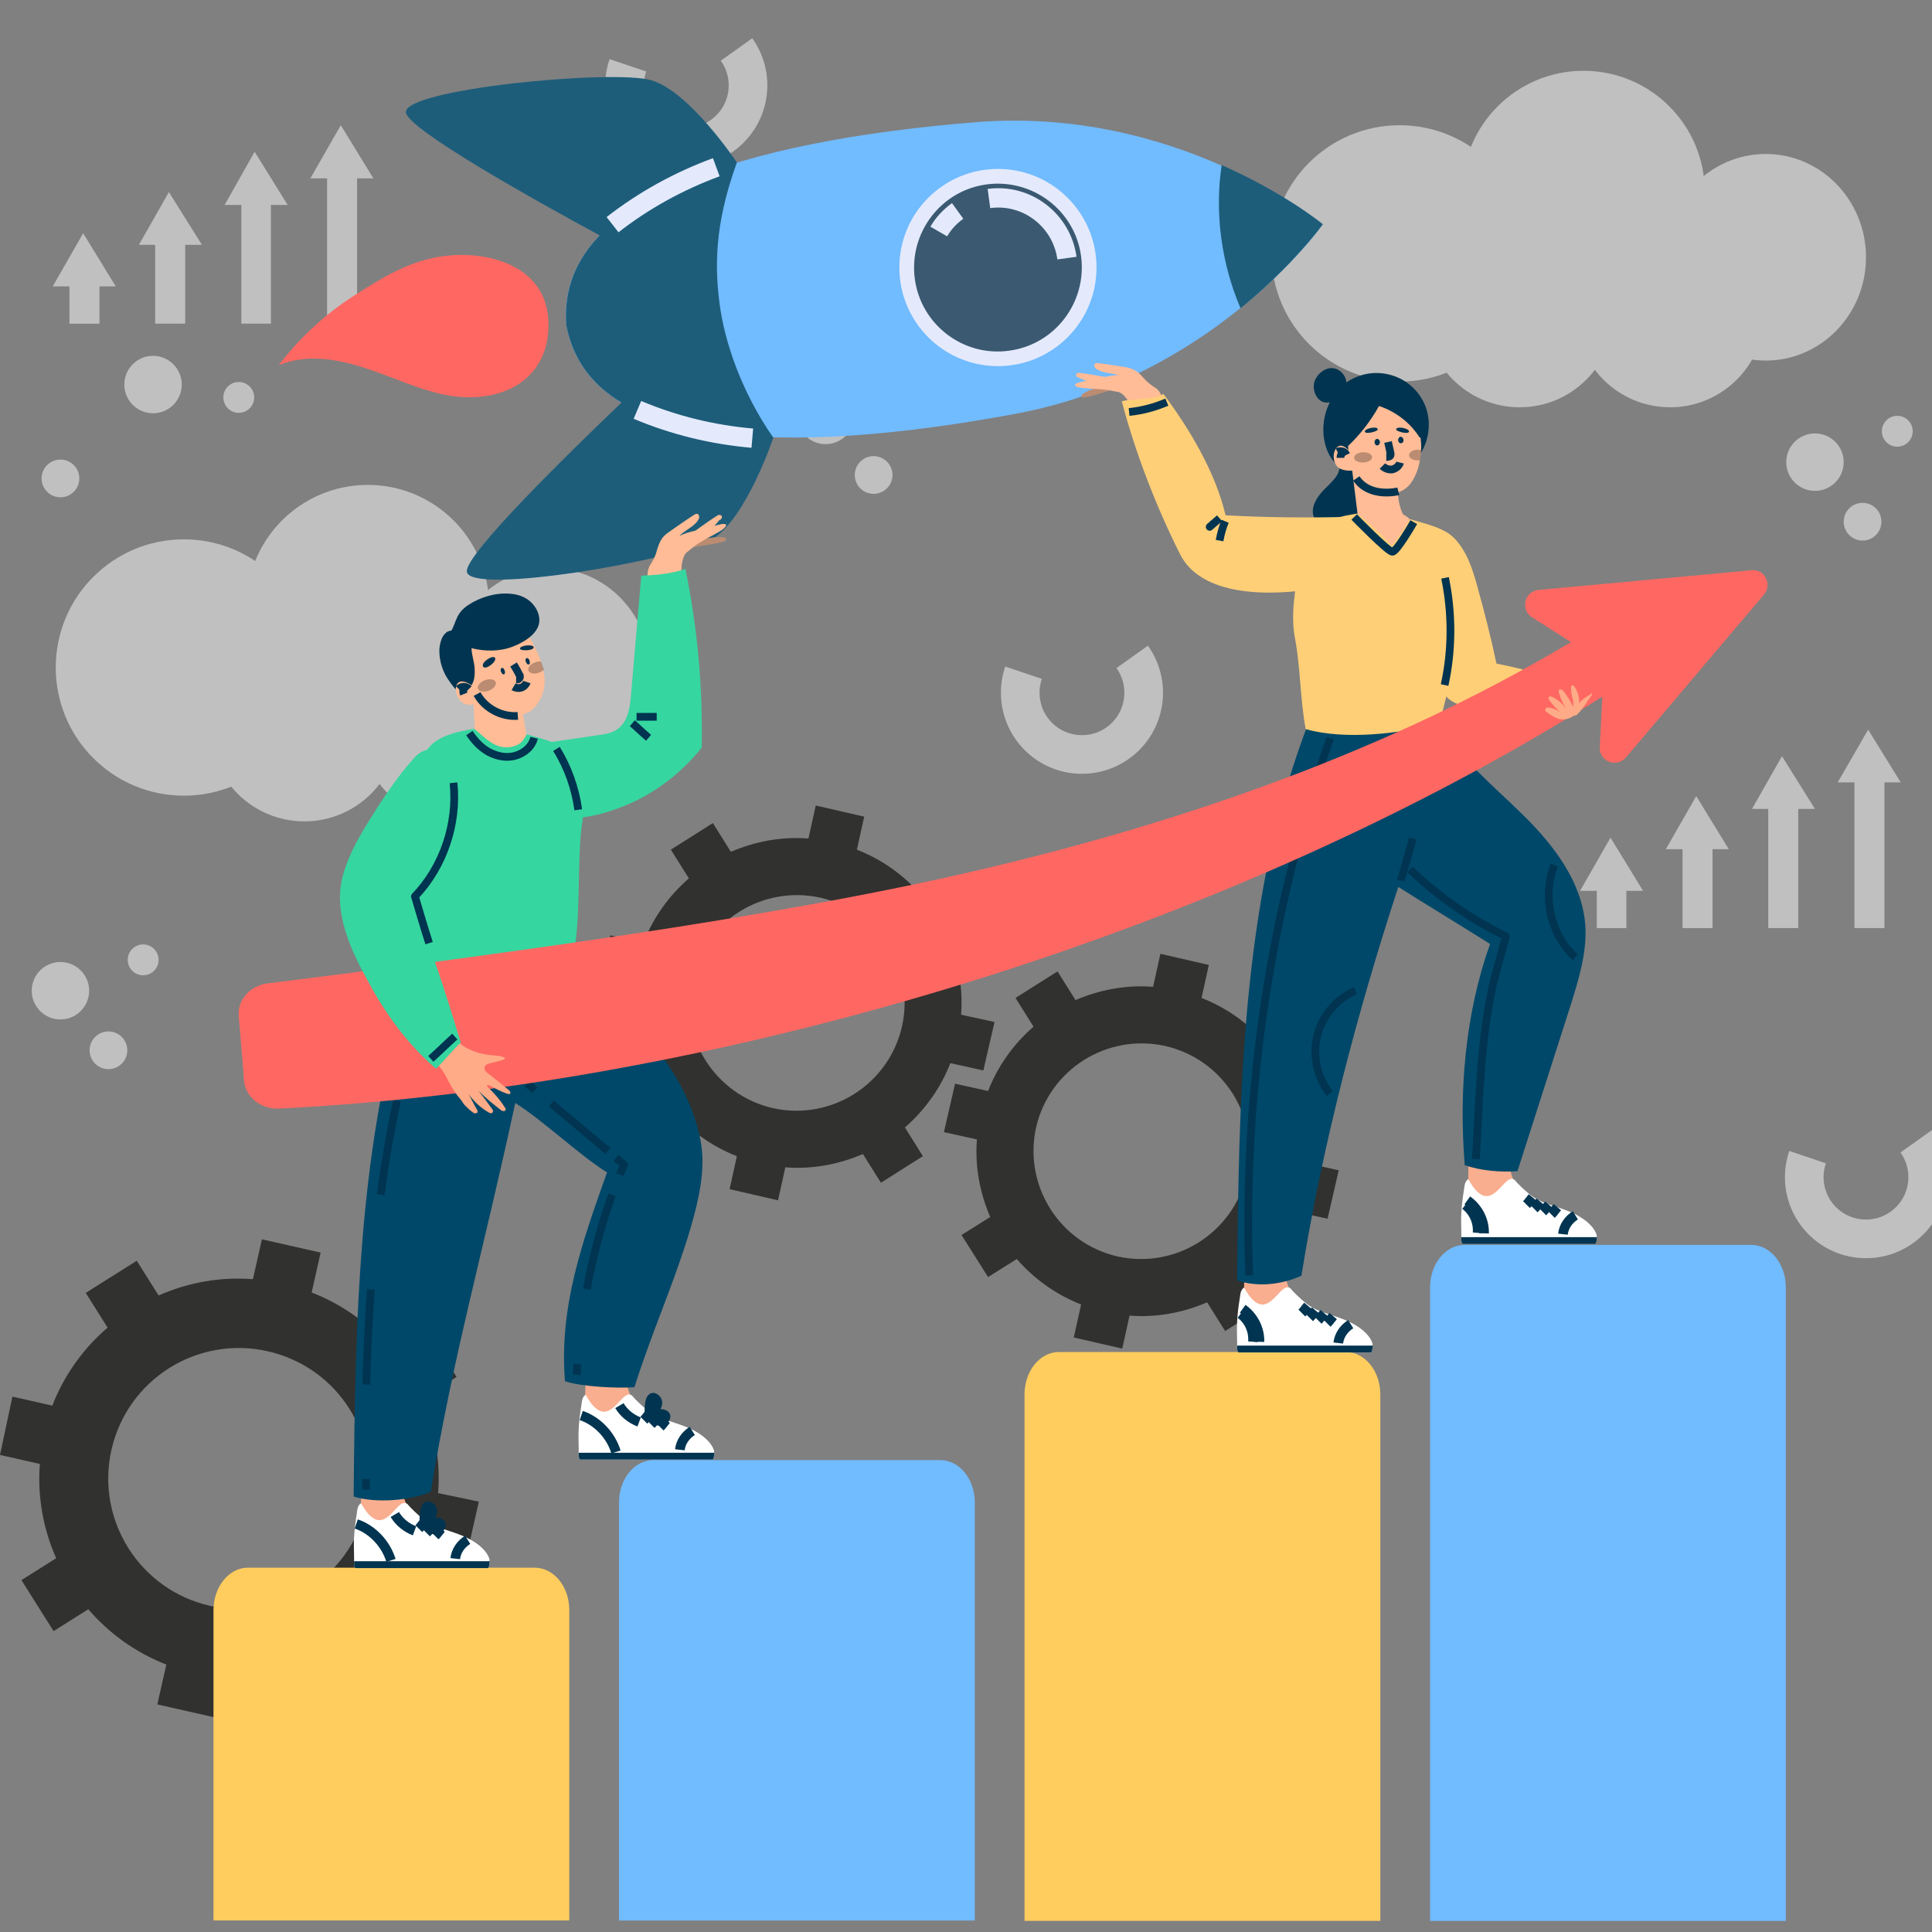 <svg width="100" height="100" viewBox="0 0 100 100" fill="none" xmlns="http://www.w3.org/2000/svg">
<rect x="0" y="0" width="100" height="100" fill="#808080" stroke="none"/>
<g clip-path="url(#clip0_304_4471)">
<path opacity="0.8" d="M22.676 77.282C22.809 75.573 22.498 73.909 21.833 72.4L23.63 71.269L21.966 68.628L20.169 69.76C19.104 68.517 17.728 67.519 16.131 66.898L16.596 64.834L13.557 64.147L13.091 66.21C11.382 66.077 9.718 66.387 8.209 67.053L7.078 65.256L4.438 66.92L5.569 68.717C4.327 69.782 3.328 71.158 2.707 72.755L0.643 72.289L0 75.307L2.063 75.773C1.93 77.481 2.241 79.145 2.907 80.654L1.109 81.786L2.773 84.426L4.571 83.294C5.636 84.537 7.011 85.535 8.609 86.157L8.143 88.22L11.183 88.908L11.649 86.844C13.357 86.978 15.021 86.667 16.53 86.001L17.661 87.799L20.302 86.135L19.17 84.337C20.413 83.272 21.411 81.897 22.032 80.299L24.096 80.765L24.784 77.725L22.676 77.282ZM18.948 78.014C18.127 81.653 14.511 83.938 10.872 83.117C7.233 82.296 4.948 78.679 5.769 75.041C6.59 71.402 10.206 69.117 13.845 69.938C17.506 70.758 19.791 74.375 18.948 78.014Z" fill="#1D1D1B"/>
<path opacity="0.8" d="M49.745 52.521C49.856 51.101 49.59 49.748 49.057 48.505L50.544 47.573L49.168 45.399L47.681 46.331C46.794 45.31 45.662 44.489 44.353 43.979L44.731 42.27L42.223 41.693L41.846 43.402C40.426 43.291 39.073 43.557 37.83 44.09L36.898 42.603L34.724 43.979L35.656 45.465C34.635 46.353 33.814 47.484 33.304 48.793L31.595 48.416L31.019 50.923L32.727 51.301C32.616 52.721 32.882 54.074 33.415 55.317L31.95 56.248L33.326 58.423L34.813 57.491C35.7 58.512 36.832 59.333 38.141 59.843L37.764 61.551L40.271 62.128L40.648 60.42C42.068 60.531 43.422 60.264 44.664 59.732L45.596 61.218L47.77 59.843L46.838 58.356C47.859 57.469 48.68 56.337 49.19 55.028L50.899 55.405L51.476 52.898L49.745 52.521ZM46.683 53.142C45.995 56.138 43.022 58.023 40.005 57.358C37.009 56.67 35.123 53.697 35.789 50.679C36.477 47.684 39.45 45.798 42.467 46.464C45.485 47.151 47.371 50.125 46.683 53.142Z" fill="#1D1D1B"/>
<path opacity="0.8" d="M67.584 60.197C67.695 58.777 67.428 57.423 66.896 56.181L68.383 55.249L67.007 53.075L65.52 54.006C64.633 52.986 63.501 52.165 62.192 51.654L62.569 49.946L60.062 49.369L59.685 51.078C58.265 50.967 56.912 51.233 55.669 51.765L54.737 50.279L52.563 51.654L53.495 53.141C52.474 54.029 51.653 55.16 51.143 56.469L49.434 56.092L48.857 58.599L50.566 58.976C50.455 60.396 50.721 61.75 51.254 62.992L49.767 63.924L51.143 66.099L52.629 65.167C53.517 66.187 54.648 67.008 55.958 67.519L55.58 69.227L58.087 69.804L58.465 68.096C59.885 68.207 61.238 67.94 62.481 67.408L63.413 68.894L65.587 67.519L64.655 66.032C65.676 65.145 66.497 64.013 67.007 62.704L68.715 63.081L69.292 60.574L67.584 60.197ZM64.522 60.818C63.834 63.813 60.861 65.699 57.843 65.034C54.848 64.346 52.962 61.373 53.628 58.355C54.316 55.36 57.289 53.474 60.306 54.139C63.324 54.827 65.21 57.8 64.522 60.818Z" fill="#1D1D1B"/>
<g opacity="0.5">
<path d="M81.962 16.222C85.43 16.222 88.241 13.411 88.241 9.943C88.241 6.475 85.43 3.664 81.962 3.664C78.494 3.664 75.683 6.475 75.683 9.943C75.683 13.411 78.494 16.222 81.962 16.222Z" fill="white"/>
<path d="M91.392 18.663C94.26 18.663 96.584 16.269 96.584 13.316C96.584 10.363 94.26 7.969 91.392 7.969C88.525 7.969 86.2 10.363 86.2 13.316C86.2 16.269 88.525 18.663 91.392 18.663Z" fill="white"/>
<path d="M86.444 21.081C89.14 21.081 91.325 18.895 91.325 16.2C91.325 13.504 89.14 11.318 86.444 11.318C83.748 11.318 81.562 13.504 81.562 16.2C81.562 18.895 83.748 21.081 86.444 21.081Z" fill="white"/>
<path d="M78.657 21.081C81.353 21.081 83.538 18.895 83.538 16.2C83.538 13.504 81.353 11.318 78.657 11.318C75.961 11.318 73.775 13.504 73.775 16.2C73.775 18.895 75.961 21.081 78.657 21.081Z" fill="white"/>
<path d="M72.444 19.751C76.108 19.751 79.078 16.78 79.078 13.117C79.078 9.453 76.108 6.482 72.444 6.482C68.78 6.482 65.81 9.453 65.81 13.117C65.81 16.78 68.78 19.751 72.444 19.751Z" fill="white"/>
</g>
<g opacity="0.5">
<path d="M19.037 37.656C22.505 37.656 25.316 34.845 25.316 31.377C25.316 27.909 22.505 25.098 19.037 25.098C15.569 25.098 12.758 27.909 12.758 31.377C12.758 34.845 15.569 37.656 19.037 37.656Z" fill="white"/>
<path d="M28.467 40.097C31.335 40.097 33.659 37.703 33.659 34.75C33.659 31.796 31.335 29.402 28.467 29.402C25.6 29.402 23.275 31.796 23.275 34.75C23.275 37.703 25.6 40.097 28.467 40.097Z" fill="white"/>
<path d="M23.541 42.514C26.237 42.514 28.423 40.329 28.423 37.633C28.423 34.937 26.237 32.752 23.541 32.752C20.846 32.752 18.66 34.937 18.66 37.633C18.66 40.329 20.846 42.514 23.541 42.514Z" fill="white"/>
<path d="M15.753 42.514C18.449 42.514 20.635 40.329 20.635 37.633C20.635 34.937 18.449 32.752 15.753 32.752C13.057 32.752 10.872 34.937 10.872 37.633C10.872 40.329 13.057 42.514 15.753 42.514Z" fill="white"/>
<path d="M9.519 41.184C13.183 41.184 16.153 38.214 16.153 34.55C16.153 30.886 13.183 27.916 9.519 27.916C5.855 27.916 2.885 30.886 2.885 34.55C2.885 38.214 5.855 41.184 9.519 41.184Z" fill="white"/>
</g>
<path opacity="0.5" d="M85.046 46.109L83.359 43.357L81.784 46.109H82.65V48.039H84.18V46.109H85.046Z" fill="white"/>
<path opacity="0.5" d="M89.483 43.956L87.797 41.205L86.222 43.956H87.087V48.039H88.64V43.956H89.483Z" fill="white"/>
<path opacity="0.5" d="M93.943 41.87L92.235 39.141L90.682 41.87H91.525V48.038H93.078V41.87H93.943Z" fill="white"/>
<path opacity="0.5" d="M98.381 40.495L96.695 37.766L95.119 40.495H95.984V48.038H97.538V40.495H98.381Z" fill="white"/>
<path opacity="0.5" d="M5.991 14.823L4.305 12.072L2.729 14.823H3.595V16.754H5.148V14.823H5.991Z" fill="white"/>
<path opacity="0.5" d="M10.451 12.671L8.743 9.941L7.189 12.671H8.033V16.753H9.586V12.671H10.451Z" fill="white"/>
<path opacity="0.5" d="M14.889 10.607L13.18 7.855L11.627 10.607H12.492V16.753H14.023V10.607H14.889Z" fill="white"/>
<path opacity="0.5" d="M19.326 9.232L17.64 6.48L16.064 9.232H16.93V16.753H18.483V9.232H19.326Z" fill="white"/>
<path opacity="0.5" d="M56.002 39.052C57.766 39.052 59.197 37.622 59.197 35.857C59.197 34.093 57.766 32.662 56.002 32.662C54.237 32.662 52.807 34.093 52.807 35.857C52.807 37.622 54.237 39.052 56.002 39.052Z" stroke="white" stroke-width="2" stroke-miterlimit="10" stroke-dasharray="7 7"/>
<path opacity="0.5" d="M35.522 7.613C37.287 7.613 38.717 6.182 38.717 4.418C38.717 2.653 37.287 1.223 35.522 1.223C33.758 1.223 32.327 2.653 32.327 4.418C32.327 6.182 33.758 7.613 35.522 7.613Z" stroke="white" stroke-width="2" stroke-miterlimit="10" stroke-dasharray="7 7"/>
<path opacity="0.5" d="M96.583 64.124C98.347 64.124 99.778 62.694 99.778 60.929C99.778 59.165 98.347 57.734 96.583 57.734C94.818 57.734 93.388 59.165 93.388 60.929C93.388 62.694 94.818 64.124 96.583 64.124Z" stroke="white" stroke-width="2" stroke-miterlimit="10" stroke-dasharray="7 7"/>
<path opacity="0.5" d="M5.613 55.339C6.152 55.339 6.589 54.902 6.589 54.363C6.589 53.824 6.152 53.387 5.613 53.387C5.074 53.387 4.637 53.824 4.637 54.363C4.637 54.902 5.074 55.339 5.613 55.339Z" fill="white"/>
<path opacity="0.5" d="M3.128 52.766C3.949 52.766 4.615 52.101 4.615 51.279C4.615 50.459 3.949 49.793 3.128 49.793C2.307 49.793 1.642 50.459 1.642 51.279C1.642 52.101 2.307 52.766 3.128 52.766Z" fill="white"/>
<path opacity="0.5" d="M7.41 50.48C7.851 50.48 8.209 50.123 8.209 49.682C8.209 49.24 7.851 48.883 7.41 48.883C6.969 48.883 6.611 49.24 6.611 49.682C6.611 50.123 6.969 50.48 7.41 50.48Z" fill="white"/>
<path opacity="0.5" d="M96.406 27.98C96.945 27.98 97.382 27.543 97.382 27.004C97.382 26.464 96.945 26.027 96.406 26.027C95.867 26.027 95.43 26.464 95.43 27.004C95.43 27.543 95.867 27.98 96.406 27.98Z" fill="white"/>
<path opacity="0.5" d="M93.943 25.407C94.764 25.407 95.429 24.741 95.429 23.92C95.429 23.099 94.764 22.434 93.943 22.434C93.122 22.434 92.456 23.099 92.456 23.92C92.456 24.741 93.122 25.407 93.943 25.407Z" fill="white"/>
<path opacity="0.5" d="M98.203 23.121C98.644 23.121 99.002 22.763 99.002 22.322C99.002 21.881 98.644 21.523 98.203 21.523C97.762 21.523 97.404 21.881 97.404 22.322C97.404 22.763 97.762 23.121 98.203 23.121Z" fill="white"/>
<path opacity="0.5" d="M45.218 25.562C45.758 25.562 46.195 25.125 46.195 24.586C46.195 24.047 45.758 23.609 45.218 23.609C44.679 23.609 44.242 24.047 44.242 24.586C44.242 25.125 44.679 25.562 45.218 25.562Z" fill="white"/>
<path opacity="0.5" d="M42.734 22.989C43.555 22.989 44.22 22.323 44.22 21.502C44.22 20.681 43.555 20.016 42.734 20.016C41.913 20.016 41.247 20.681 41.247 21.502C41.247 22.323 41.913 22.989 42.734 22.989Z" fill="white"/>
<path opacity="0.5" d="M47.016 20.703C47.457 20.703 47.814 20.345 47.814 19.904C47.814 19.463 47.457 19.105 47.016 19.105C46.574 19.105 46.217 19.463 46.217 19.904C46.217 20.345 46.574 20.703 47.016 20.703Z" fill="white"/>
<path opacity="0.5" d="M3.129 25.74C3.668 25.74 4.105 25.302 4.105 24.763C4.105 24.224 3.668 23.787 3.129 23.787C2.589 23.787 2.152 24.224 2.152 24.763C2.152 25.302 2.589 25.74 3.129 25.74Z" fill="white"/>
<path opacity="0.5" d="M7.921 21.391C8.742 21.391 9.408 20.726 9.408 19.904C9.408 19.084 8.742 18.418 7.921 18.418C7.1 18.418 6.435 19.084 6.435 19.904C6.435 20.726 7.1 21.391 7.921 21.391Z" fill="white"/>
<path opacity="0.5" d="M12.358 21.369C12.8 21.369 13.157 21.011 13.157 20.57C13.157 20.129 12.8 19.771 12.358 19.771C11.917 19.771 11.56 20.129 11.56 20.57C11.56 21.011 11.917 21.369 12.358 21.369Z" fill="white"/>
<path d="M29.31 16.821C28.756 10.232 38.673 7.281 50.477 6.327C55.647 5.905 60.062 7.17 63.213 8.567C66.519 10.032 68.449 11.629 68.449 11.629C68.449 11.629 67.007 13.693 64.189 15.956C61.505 18.13 57.577 20.505 52.474 21.436C40.848 23.589 30.486 23.345 29.31 16.821Z" fill="#71BBFF"/>
<path d="M36.854 27.915C38.629 26.85 40.027 22.656 40.027 22.656C38.34 20.238 37.497 17.62 37.253 15.778C37.009 13.937 36.943 11.695 38.141 8.412C38.141 8.412 35.7 4.729 33.703 4.152C31.706 3.575 20.768 4.618 21.012 5.838C21.189 6.725 27.513 10.275 31.041 12.184C29.798 13.47 29.177 15.002 29.31 16.821C29.643 18.596 30.641 19.927 32.172 20.837C29.266 23.61 24.096 28.691 24.163 29.579C24.251 30.843 35.079 28.98 36.854 27.915Z" fill="#1D5D7A"/>
<path d="M23.053 13.248C23.43 13.204 23.807 13.182 24.229 13.204C26.159 13.293 28.09 14.18 28.356 16.288C28.489 17.353 28.245 18.485 27.535 19.283C26.536 20.437 24.806 20.726 23.297 20.482C21.788 20.238 20.39 19.527 18.926 19.062C17.462 18.573 15.842 18.307 14.422 18.906C15.509 17.486 16.84 16.244 18.349 15.29C19.902 14.291 21.3 13.448 23.053 13.248Z" fill="#FF6862"/>
<path d="M51.653 18.951C54.471 18.951 56.756 16.666 56.756 13.847C56.756 11.029 54.471 8.744 51.653 8.744C48.835 8.744 46.55 11.029 46.55 13.847C46.55 16.666 48.835 18.951 51.653 18.951Z" fill="#E4EAFC"/>
<path d="M47.349 14.424C47.038 12.05 48.702 9.854 51.076 9.543C53.45 9.233 55.647 10.897 55.958 13.271C56.268 15.645 54.604 17.841 52.23 18.152C49.856 18.485 47.659 16.799 47.349 14.424Z" fill="#3B5A72"/>
<path d="M51.187 10.275C53.161 10.008 54.958 11.406 55.225 13.359" stroke="#E4EAFC" stroke-miterlimit="10"/>
<path d="M48.591 11.983C48.835 11.561 49.168 11.206 49.567 10.918" stroke="#E4EAFC" stroke-miterlimit="10"/>
<path d="M64.211 15.956C63.745 14.868 63.39 13.648 63.212 12.317C63.035 10.986 63.057 9.721 63.235 8.545C66.541 10.009 68.471 11.607 68.471 11.607C68.471 11.607 67.007 13.67 64.211 15.956Z" fill="#1D5D7A"/>
<path d="M32.993 21.215C34.879 22.014 36.898 22.502 38.94 22.679" stroke="#E4EAFC" stroke-miterlimit="10"/>
<path d="M31.706 11.629C33.326 10.365 35.145 9.366 37.075 8.656" stroke="#E4EAFC" stroke-miterlimit="10"/>
<path d="M92.434 66.632V99.426H74.019V66.632C74.019 65.434 74.817 64.436 75.794 64.436H90.637C91.636 64.436 92.434 65.412 92.434 66.632Z" fill="#71BBFF"/>
<path d="M50.455 77.771V99.404H32.039V77.771C32.039 76.55 32.838 75.574 33.814 75.574H48.658C49.656 75.574 50.455 76.55 50.455 77.771Z" fill="#71BBFF"/>
<path d="M29.466 83.339V99.403H11.05V83.339C11.05 82.141 11.849 81.143 12.825 81.143H27.668C28.667 81.143 29.466 82.119 29.466 83.339Z" fill="#FFCD5E"/>
<path d="M71.445 72.179V99.425H53.029V72.179C53.029 70.959 53.828 69.982 54.804 69.982H69.67C70.646 69.982 71.445 70.959 71.445 72.179Z" fill="#FFCD5E"/>
<path d="M37.386 28.049C37.408 28.049 37.43 28.026 37.452 28.026C37.475 28.026 37.519 28.004 37.541 27.982C37.563 27.96 37.586 27.915 37.586 27.893C37.563 27.849 37.519 27.827 37.452 27.827C37.097 27.76 36.787 27.849 36.432 27.893C36.299 27.915 36.166 27.915 36.032 27.96C35.855 28.026 35.7 28.115 35.589 28.248C35.367 28.492 35.7 28.381 35.855 28.337C36.365 28.204 36.876 28.182 37.386 28.049Z" fill="#FFBC96"/>
<path opacity="0.3" d="M37.386 28.049C37.408 28.049 37.43 28.026 37.452 28.026C37.475 28.026 37.519 28.004 37.541 27.982C37.563 27.96 37.586 27.915 37.586 27.893C37.563 27.849 37.519 27.827 37.452 27.827C37.097 27.76 36.787 27.849 36.432 27.893C36.299 27.915 36.166 27.915 36.032 27.96C35.855 28.026 35.7 28.115 35.589 28.248C35.367 28.492 35.7 28.381 35.855 28.337C36.365 28.204 36.876 28.182 37.386 28.049Z" fill="#1D1D1B"/>
<path d="M33.992 28.514C33.925 28.802 33.792 29.024 33.637 29.268C33.504 29.49 33.504 29.823 33.526 30.067C33.526 30.155 33.57 30.267 33.637 30.311C33.681 30.333 33.748 30.333 33.792 30.333C34.214 30.289 34.657 30.222 35.057 30.067C35.123 30.045 35.19 30.022 35.234 29.956C35.301 29.867 35.279 29.756 35.279 29.645C35.256 29.335 35.301 28.957 35.456 28.691C35.523 28.58 35.633 28.536 35.722 28.447C35.877 28.336 36.011 28.203 36.166 28.114C36.521 27.892 36.898 27.715 37.275 27.493C37.564 27.316 37.786 27.049 37.298 27.138C37.098 27.182 36.92 27.227 36.721 27.293C36.21 27.449 35.656 27.493 35.167 27.737C35.389 27.515 35.656 27.382 35.9 27.182C36.033 27.071 36.299 26.805 36.144 26.628C36.099 26.561 35.989 26.605 35.922 26.65C35.478 26.938 35.034 27.249 34.591 27.56C34.236 27.804 34.125 28.07 33.992 28.514Z" fill="#FFBC96"/>
<path d="M37.186 26.983C36.898 27.316 36.543 27.738 36.143 27.893C36.01 27.937 35.411 28.292 35.3 28.115C35.212 27.982 35.566 27.76 35.655 27.715C36.121 27.383 36.587 27.028 37.075 26.717C37.12 26.695 37.164 26.65 37.231 26.65C37.275 26.65 37.342 26.673 37.364 26.717C37.386 26.784 37.342 26.85 37.297 26.895C37.231 26.917 37.208 26.939 37.186 26.983Z" fill="#FFBC96"/>
<path d="M24.45 35.326L24.628 38.699L25.892 40.762L27.335 38.654L27.024 36.657L24.45 35.326Z" fill="#FFBC96"/>
<path d="M28.067 34.461C28.2 34.926 28.245 35.437 28.089 35.903C27.956 36.28 27.668 36.746 27.268 36.901C26.891 37.034 26.514 37.145 26.114 37.167C25.072 37.19 24.695 36.28 24.295 35.481C23.674 34.239 23.896 33.018 25.027 32.575C26.137 32.131 27.091 32.464 27.091 32.464C27.091 32.464 27.401 32.885 27.823 33.795C27.912 33.995 28 34.216 28.067 34.461Z" fill="#FFBC96"/>
<path d="M25.627 34.06C25.716 34.26 25.117 34.703 25.006 34.504C24.873 34.282 25.538 33.86 25.627 34.06Z" fill="#003450"/>
<path d="M26.913 33.573C26.913 33.706 27.623 33.684 27.623 33.507C27.623 33.329 26.913 33.396 26.913 33.573Z" fill="#003450"/>
<path opacity="0.3" d="M25.301 35.749C25.553 35.653 25.711 35.454 25.655 35.306C25.598 35.157 25.348 35.114 25.096 35.209C24.844 35.305 24.686 35.504 24.742 35.652C24.799 35.801 25.049 35.844 25.301 35.749Z" fill="#1D1D1B"/>
<path opacity="0.3" d="M28.156 34.66C28.089 34.726 28.001 34.771 27.912 34.815C27.668 34.904 27.424 34.859 27.357 34.726C27.291 34.571 27.446 34.371 27.712 34.283C27.801 34.238 27.912 34.238 28.001 34.238C28.045 34.371 28.089 34.505 28.156 34.66Z" fill="#1D1D1B"/>
<path d="M26.137 34.815C26.137 34.86 26.115 34.904 26.07 34.904C26.026 34.904 26.004 34.882 25.982 34.86C25.959 34.815 25.937 34.771 25.915 34.727C25.915 34.704 25.915 34.66 25.915 34.638C25.937 34.571 26.004 34.549 26.048 34.593C26.115 34.638 26.137 34.749 26.137 34.815Z" fill="#003450"/>
<path d="M27.424 34.306C27.424 34.35 27.402 34.394 27.358 34.394C27.313 34.394 27.291 34.372 27.269 34.35C27.247 34.306 27.224 34.261 27.202 34.217C27.202 34.195 27.202 34.15 27.202 34.128C27.224 34.061 27.291 34.039 27.335 34.084C27.402 34.128 27.424 34.239 27.424 34.306Z" fill="#003450"/>
<path d="M24.406 33.549C25.116 33.727 25.893 33.727 26.558 33.461C27.091 33.261 27.845 32.817 27.912 32.196C27.956 31.819 27.756 31.419 27.468 31.153C27.179 30.887 26.78 30.754 26.403 30.732C25.671 30.665 24.85 30.909 24.251 31.308C24.007 31.464 23.807 31.663 23.674 31.93C23.563 32.152 23.496 32.418 23.363 32.64C23.385 32.618 23.163 32.684 23.141 32.706C23.052 32.773 22.964 32.862 22.919 32.95C22.808 33.15 22.764 33.372 22.742 33.594C22.72 34.193 22.919 34.814 23.274 35.28C23.385 35.435 23.607 35.768 23.807 35.813C24.073 35.879 24.362 35.591 24.45 35.391C24.584 35.125 24.584 34.814 24.561 34.526C24.539 34.237 24.406 33.86 24.406 33.549Z" fill="#003450"/>
<path d="M24.495 35.526C24.495 35.526 23.763 34.949 23.608 35.526C23.541 35.814 23.674 36.169 23.919 36.347C24.229 36.591 24.584 36.458 24.895 36.303L24.495 35.526Z" fill="#FFBC96"/>
<path d="M23.74 35.658C23.807 35.591 23.895 35.547 24.006 35.547C24.095 35.547 24.206 35.591 24.273 35.658" stroke="#003450" stroke-width="0.4" stroke-miterlimit="10" stroke-linejoin="round"/>
<path d="M24.029 35.57C23.962 35.681 23.962 35.814 24.006 35.925" stroke="#003450" stroke-width="0.4" stroke-miterlimit="10" stroke-linejoin="round"/>
<path d="M32.461 70.736C32.461 70.736 32.261 71.668 32.749 72.445C33.237 73.221 30.619 73.621 30.153 73.399C30.153 73.399 30.353 72.489 30.286 71.047L32.461 70.736Z" fill="#F9AE8F"/>
<path d="M20.856 76.35C20.856 76.35 20.657 77.281 21.145 78.058C21.633 78.835 19.015 79.234 18.549 79.012C18.549 79.012 18.748 78.102 18.682 76.66L20.856 76.35Z" fill="#F9AE8F"/>
<path d="M25.339 80.898C25.339 81.054 25.272 81.165 25.272 81.165H18.416C18.349 81.165 18.327 81.031 18.327 80.898C18.327 80.876 18.327 80.854 18.327 80.809C18.327 80.721 18.327 80.632 18.327 80.588C18.327 80.255 18.305 79.922 18.327 79.567C18.349 79.168 18.394 78.79 18.46 78.391C18.483 78.258 18.483 78.147 18.527 78.014C18.527 77.992 18.66 77.748 18.704 77.836C19.903 79.966 20.524 77.348 21.101 77.859C21.101 77.859 21.256 78.08 21.833 78.569C22.41 79.057 23.009 79.123 23.852 79.456C24.917 79.878 25.294 80.454 25.339 80.743C25.339 80.765 25.339 80.765 25.339 80.787C25.339 80.854 25.339 80.876 25.339 80.898Z" fill="white"/>
<path d="M21.988 78.746C21.877 78.879 21.789 79.012 21.678 79.123" stroke="#003450" stroke-width="0.5" stroke-miterlimit="10" stroke-linejoin="round"/>
<path d="M22.388 78.969C22.277 79.102 22.188 79.235 22.077 79.346" stroke="#003450" stroke-width="0.5" stroke-miterlimit="10" stroke-linejoin="round"/>
<path d="M22.831 79.123C22.72 79.256 22.631 79.389 22.52 79.5" stroke="#003450" stroke-width="0.5" stroke-miterlimit="10" stroke-linejoin="round"/>
<path d="M24.207 79.699C23.852 79.921 23.608 80.276 23.564 80.675" stroke="#003450" stroke-width="0.5" stroke-miterlimit="10" stroke-linejoin="round"/>
<path d="M25.338 80.897C25.338 81.053 25.272 81.164 25.272 81.164H18.416C18.349 81.164 18.327 81.031 18.327 80.897C18.327 80.875 18.327 80.853 18.327 80.809H25.361C25.338 80.853 25.338 80.875 25.338 80.897Z" fill="#003450"/>
<path d="M21.966 78.791C21.966 78.791 21.921 77.704 22.276 78.015C22.631 78.325 21.966 78.791 21.966 78.791Z" stroke="#003450" stroke-width="0.5" stroke-miterlimit="10" stroke-linejoin="round"/>
<path d="M21.966 78.835C21.966 78.835 23.031 78.657 22.787 79.034C22.52 79.434 21.966 78.835 21.966 78.835Z" stroke="#003450" stroke-width="0.5" stroke-miterlimit="10" stroke-linejoin="round"/>
<path d="M20.436 78.391C20.657 78.768 21.035 79.078 21.456 79.234" stroke="#003450" stroke-width="0.5" stroke-miterlimit="10" stroke-linejoin="round"/>
<path d="M18.439 78.879C19.282 79.167 19.969 79.9 20.236 80.765" stroke="#003450" stroke-width="0.5" stroke-miterlimit="10" stroke-linejoin="round"/>
<path d="M36.965 75.285C36.965 75.44 36.898 75.551 36.898 75.551H30.042C29.975 75.551 29.953 75.418 29.953 75.285C29.953 75.263 29.953 75.241 29.953 75.196C29.953 75.108 29.953 75.019 29.953 74.974C29.953 74.641 29.931 74.309 29.953 73.954C29.975 73.554 30.02 73.177 30.086 72.778C30.108 72.645 30.108 72.534 30.153 72.401C30.153 72.378 30.286 72.134 30.33 72.223C31.529 74.353 32.15 71.735 32.727 72.245C32.727 72.245 32.882 72.467 33.459 72.955C34.036 73.443 34.635 73.51 35.478 73.843C36.543 74.264 36.92 74.841 36.965 75.13C36.965 75.152 36.965 75.152 36.965 75.174C36.965 75.218 36.965 75.263 36.965 75.285Z" fill="white"/>
<path d="M33.637 73.133C33.526 73.266 33.437 73.399 33.326 73.51" stroke="#003450" stroke-width="0.5" stroke-miterlimit="10" stroke-linejoin="round"/>
<path d="M34.014 73.356C33.903 73.489 33.814 73.622 33.703 73.733" stroke="#003450" stroke-width="0.5" stroke-miterlimit="10" stroke-linejoin="round"/>
<path d="M34.48 73.488C34.369 73.621 34.28 73.754 34.169 73.865" stroke="#003450" stroke-width="0.5" stroke-miterlimit="10" stroke-linejoin="round"/>
<path d="M35.833 74.064C35.478 74.286 35.234 74.641 35.19 75.041" stroke="#003450" stroke-width="0.5" stroke-miterlimit="10" stroke-linejoin="round"/>
<path d="M36.964 75.284C36.964 75.439 36.898 75.55 36.898 75.55H30.042C29.975 75.55 29.953 75.417 29.953 75.284C29.953 75.262 29.953 75.24 29.953 75.195H36.987C36.964 75.218 36.964 75.262 36.964 75.284Z" fill="#003450"/>
<path d="M33.614 73.178C33.614 73.178 33.57 72.091 33.925 72.401C34.28 72.712 33.614 73.178 33.614 73.178Z" stroke="#003450" stroke-width="0.5" stroke-miterlimit="10" stroke-linejoin="round"/>
<path d="M33.592 73.221C33.592 73.221 34.657 73.044 34.413 73.421C34.147 73.798 33.592 73.221 33.592 73.221Z" stroke="#003450" stroke-width="0.5" stroke-miterlimit="10" stroke-linejoin="round"/>
<path d="M32.062 72.756C32.283 73.133 32.661 73.444 33.082 73.599" stroke="#003450" stroke-width="0.5" stroke-miterlimit="10" stroke-linejoin="round"/>
<path d="M30.086 73.266C30.929 73.554 31.617 74.286 31.883 75.152" stroke="#003450" stroke-width="0.5" stroke-miterlimit="10" stroke-linejoin="round"/>
<path d="M28.689 48.482C29.798 50.391 31.573 51.811 33.148 53.364C34.724 54.917 36.166 57.446 36.343 59.665C36.454 61.085 36.011 62.705 35.589 64.08C34.679 66.943 33.747 68.939 32.838 71.802C31.972 71.868 30.064 71.779 29.243 71.491C28.933 67.653 30.131 64.302 31.418 60.686C29.909 59.732 28.178 58.045 26.669 57.091C25.028 64.724 23.386 70.448 22.299 77.216C21.256 77.681 19.392 77.815 18.305 77.46C18.393 68.096 18.527 57.979 21.766 49.215C21.966 48.638 21.788 49.192 22.121 48.682C24.14 49.281 26.669 49.17 28.689 48.482Z" fill="#004869"/>
<path d="M20.922 55.361C20.878 55.539 20.833 55.716 20.789 55.894" stroke="#003450" stroke-width="0.4" stroke-linejoin="round"/>
<path d="M20.545 56.98C19.214 63.171 18.881 69.672 18.926 75.995" stroke="#003450" stroke-width="0.4" stroke-linejoin="round" stroke-dasharray="4.93 4.93"/>
<path d="M18.948 76.551C18.948 76.728 18.948 76.928 18.948 77.106" stroke="#003450" stroke-width="0.4" stroke-linejoin="round"/>
<path d="M24.54 37.721C24.961 38.053 25.405 38.542 25.938 38.653C26.226 38.719 26.514 38.675 26.759 38.564C27.025 38.453 27.113 38.253 27.269 38.009C28.134 38.275 29.155 38.453 29.709 39.163C30.064 39.607 30.22 40.184 30.264 40.738C30.308 41.315 30.242 41.87 30.153 42.447C29.82 44.532 30.131 47.727 29.599 49.791C29.576 49.791 29.554 49.791 29.554 49.813C27.38 50.301 25.05 50.545 22.831 50.368C21.811 50.279 21.034 50.235 20.879 49.125C20.679 47.661 20.657 46.152 20.79 44.688C20.901 43.201 21.278 41.803 21.544 40.361C21.655 39.74 21.811 39.118 22.232 38.653C22.765 38.053 23.741 37.854 24.54 37.721Z" fill="#36D6A0"/>
<path d="M28.733 42.403C29.132 42.514 29.731 42.381 30.13 42.314C30.618 42.248 31.107 42.137 31.573 41.981C33.436 41.404 35.1 40.228 36.321 38.698C36.387 35.614 36.099 32.463 35.477 29.445C34.701 29.712 34.013 29.756 33.192 29.8C33.015 31.864 32.837 33.905 32.66 35.968C32.615 36.59 32.504 37.3 32.016 37.699C31.706 37.943 31.306 38.01 30.929 38.054C29.775 38.232 28.622 38.387 27.468 38.565C27.823 39.186 28 39.896 28.133 40.584C28.178 41.116 28.045 42.203 28.733 42.403Z" fill="#36D6A0"/>
<path d="M28.8 38.764C29.399 39.718 29.776 40.805 29.931 41.914" stroke="#003450" stroke-width="0.4" stroke-miterlimit="10" stroke-linejoin="round"/>
<path d="M32.727 37.434C33.015 37.678 33.281 37.944 33.57 38.188" stroke="#003450" stroke-width="0.4" stroke-miterlimit="10" stroke-linejoin="round"/>
<path d="M32.948 37.1C33.303 37.1 33.636 37.1 33.991 37.1" stroke="#003450" stroke-width="0.4" stroke-miterlimit="10" stroke-linejoin="round"/>
<path d="M24.295 37.943C24.561 38.343 24.894 38.698 25.293 38.92C25.715 39.142 26.203 39.252 26.669 39.119C27.135 38.986 27.534 38.653 27.645 38.187" stroke="#003450" stroke-width="0.4" stroke-miterlimit="10" stroke-linejoin="round"/>
<path d="M26.581 34.393C26.692 34.57 26.803 34.77 26.892 34.947C26.914 34.969 26.914 35.014 26.914 35.036C26.914 35.08 26.869 35.125 26.847 35.147C26.825 35.169 26.759 35.169 26.714 35.169" stroke="#003450" stroke-width="0.4" stroke-miterlimit="10" stroke-linejoin="round"/>
<path d="M26.581 35.547C26.692 35.613 26.847 35.636 26.98 35.591C27.114 35.547 27.224 35.436 27.269 35.303" stroke="#003450" stroke-width="0.4" stroke-miterlimit="10" stroke-linejoin="round"/>
<path d="M24.694 35.924C25.094 36.656 25.959 37.122 26.802 37.055" stroke="#003450" stroke-width="0.4" stroke-miterlimit="10" stroke-linejoin="round"/>
<path d="M27.269 56.07C27.402 56.181 27.557 56.314 27.69 56.425" stroke="#003450" stroke-width="0.4" stroke-linejoin="round"/>
<path d="M28.533 57.113C29.509 57.934 30.486 58.755 31.462 59.576" stroke="#003450" stroke-width="0.4" stroke-linejoin="round" stroke-dasharray="4.92 4.92"/>
<path d="M31.884 59.932C32.017 60.043 32.172 60.176 32.305 60.287C32.239 60.464 32.15 60.62 32.084 60.797" stroke="#003450" stroke-width="0.4" stroke-linejoin="round"/>
<path d="M31.683 61.84C30.729 64.48 30.175 67.254 29.931 70.049" stroke="#003450" stroke-width="0.4" stroke-linejoin="round" stroke-dasharray="5.06 5.06"/>
<path d="M29.887 70.603C29.865 70.781 29.865 70.981 29.843 71.158" stroke="#003450" stroke-width="0.4" stroke-linejoin="round"/>
<path d="M74.816 27.516C75.748 28.07 76.148 29.202 76.436 30.245C76.813 31.598 77.168 32.974 77.457 34.349C78.522 34.549 79.565 34.86 80.652 35.059C79.698 35.636 78.699 36.346 77.745 36.923C77.235 36.657 76.725 36.679 76.148 36.613C75.571 36.546 74.972 36.324 74.706 35.836C74.572 35.592 74.55 35.303 74.528 35.015C74.461 34.017 74.373 33.018 74.306 32.02C74.173 30.555 74.306 28.869 74.816 27.516Z" fill="#FFCF77"/>
<path d="M56.201 20.547C56.179 20.547 56.157 20.547 56.135 20.57C56.113 20.57 56.068 20.57 56.046 20.57C56.024 20.57 55.98 20.547 55.98 20.503C55.98 20.459 56.024 20.414 56.046 20.392C56.334 20.192 56.601 20.126 56.934 20.037C57.067 19.993 57.155 19.948 57.289 19.926C57.466 19.904 57.621 19.926 57.777 19.993C58.065 20.104 57.732 20.148 57.577 20.17C57.111 20.303 56.667 20.481 56.201 20.547Z" fill="#FFBC96"/>
<path opacity="0.3" d="M56.201 20.547C56.179 20.547 56.157 20.547 56.135 20.57C56.113 20.57 56.068 20.57 56.046 20.57C56.024 20.57 55.98 20.547 55.98 20.503C55.98 20.459 56.024 20.414 56.046 20.392C56.334 20.192 56.601 20.126 56.934 20.037C57.067 19.993 57.155 19.948 57.289 19.926C57.466 19.904 57.621 19.926 57.777 19.993C58.065 20.104 57.732 20.148 57.577 20.17C57.111 20.303 56.667 20.481 56.201 20.547Z" fill="#1D1D1B"/>
<path d="M59.219 19.594C59.396 19.793 59.596 19.949 59.818 20.082C60.017 20.215 60.151 20.503 60.217 20.703C60.239 20.792 60.262 20.881 60.217 20.969C60.195 21.014 60.129 21.036 60.084 21.058C59.707 21.213 59.307 21.302 58.908 21.346C58.842 21.346 58.775 21.369 58.709 21.324C58.62 21.28 58.575 21.169 58.553 21.08C58.442 20.814 58.265 20.503 58.021 20.348C57.932 20.282 57.821 20.282 57.71 20.259C57.532 20.215 57.377 20.193 57.2 20.171C56.8 20.126 56.423 20.126 56.024 20.082C55.713 20.06 55.425 19.904 55.868 19.793C56.046 19.749 56.223 19.705 56.401 19.682C56.889 19.616 57.377 19.416 57.888 19.416C57.621 19.327 57.333 19.327 57.067 19.239C56.911 19.194 56.578 19.083 56.645 18.861C56.667 18.795 56.756 18.795 56.845 18.795C57.333 18.861 57.843 18.928 58.331 19.017C58.731 19.105 58.93 19.261 59.219 19.594Z" fill="#FFBC96"/>
<path d="M55.935 19.593C56.313 19.748 56.779 19.97 57.178 19.926C57.311 19.904 57.955 19.97 57.977 19.771C57.999 19.638 57.599 19.593 57.533 19.571C57.001 19.482 56.468 19.371 55.935 19.305C55.891 19.305 55.825 19.283 55.78 19.305C55.736 19.327 55.691 19.371 55.691 19.416C55.691 19.482 55.758 19.527 55.825 19.549C55.869 19.571 55.891 19.571 55.935 19.593Z" fill="#FFBC96"/>
<path d="M68.759 25.119C68.671 25.208 68.582 25.296 68.493 25.385C68.16 25.74 67.85 26.228 67.983 26.694C68.116 27.138 68.604 27.36 69.048 27.515C69.403 27.648 69.802 27.737 70.179 27.648C70.556 27.559 70.889 27.271 71.089 26.938C71.355 26.517 71.511 26.006 71.644 25.54C71.777 25.052 71.91 24.498 71.732 24.032C71.577 23.632 71.222 23.344 70.823 23.189C70.401 23.011 69.647 22.789 69.447 23.366C69.336 23.699 69.403 24.076 69.292 24.409C69.203 24.675 68.981 24.897 68.759 25.119Z" fill="#003450"/>
<path d="M73.508 23.498C73.93 22.855 74.063 22.034 73.863 21.279C73.663 20.547 73.131 19.904 72.421 19.571C71.711 19.238 70.89 19.216 70.18 19.526C69.492 19.815 69.093 20.259 68.782 20.924C68.471 21.59 68.405 22.411 68.627 23.121C68.76 23.542 68.982 23.92 69.359 24.164C69.603 24.319 69.891 24.386 70.18 24.408C71.267 24.541 72.887 24.43 73.508 23.498Z" fill="#003450"/>
<path d="M69.936 23.92L70.268 26.605L72.265 28.779C72.332 28.513 72.398 28.247 72.465 28.003C72.554 27.648 72.909 27.27 72.953 26.915C72.975 26.782 72.665 26.693 72.598 26.582C72.531 26.427 72.487 26.294 72.443 26.139C72.376 25.828 72.332 25.517 72.354 25.207C71.711 24.896 71.067 24.563 70.424 24.23C70.29 24.12 70.113 24.031 69.936 23.92Z" fill="#FFBC96"/>
<path d="M73.552 23.299C73.552 23.454 73.53 23.587 73.507 23.742C73.507 23.764 73.507 23.809 73.485 23.831C73.485 23.875 73.463 23.942 73.463 23.986C73.374 24.386 73.219 24.763 72.975 25.073C72.42 25.717 71.466 25.695 70.8 25.273C70.157 24.874 69.891 24.097 69.802 23.387C69.625 22.078 70.201 21.013 71.377 20.947C72.531 20.88 72.931 21.479 72.931 21.479C73.175 21.856 73.441 22.233 73.53 22.677C73.552 22.877 73.574 23.099 73.552 23.299Z" fill="#FFBC96"/>
<path d="M72.376 25.429C72.376 25.429 70.912 25.806 70.202 24.764" stroke="#003450" stroke-width="0.4" stroke-miterlimit="10" stroke-linejoin="round"/>
<path d="M72.265 22.212C72.22 22.323 72.886 22.5 72.93 22.345C72.975 22.19 72.331 22.034 72.265 22.212Z" fill="#003450"/>
<path d="M71.311 22.212C71.356 22.323 70.69 22.5 70.646 22.345C70.601 22.19 71.267 22.034 71.311 22.212Z" fill="#003450"/>
<path opacity="0.3" d="M70.564 23.941C70.821 23.932 71.025 23.805 71.02 23.658C71.015 23.511 70.802 23.399 70.545 23.409C70.288 23.418 70.083 23.545 70.089 23.692C70.094 23.839 70.307 23.95 70.564 23.941Z" fill="#1D1D1B"/>
<path opacity="0.3" d="M73.552 23.299C73.552 23.455 73.53 23.588 73.507 23.743C73.507 23.765 73.507 23.81 73.485 23.832C73.463 23.832 73.441 23.832 73.397 23.832C73.153 23.832 72.931 23.721 72.931 23.566C72.931 23.41 73.13 23.277 73.374 23.277C73.463 23.299 73.507 23.299 73.552 23.299Z" fill="#1D1D1B"/>
<path d="M69.957 23.499C69.957 23.499 69.469 22.745 69.136 23.233C68.981 23.477 69.003 23.832 69.158 24.076C69.358 24.387 69.868 24.387 70.201 24.342L69.957 23.499Z" fill="#FFBC96"/>
<path d="M69.226 23.388C69.314 23.344 69.403 23.344 69.492 23.366C69.581 23.388 69.647 23.455 69.692 23.544" stroke="#003450" stroke-width="0.4" stroke-miterlimit="10" stroke-linejoin="round"/>
<path d="M69.514 23.389C69.425 23.477 69.381 23.588 69.381 23.699" stroke="#003450" stroke-width="0.4" stroke-miterlimit="10" stroke-linejoin="round"/>
<path d="M78.167 59.576C78.167 59.576 77.967 60.508 78.455 61.285C78.944 62.061 76.325 62.461 75.859 62.239C75.859 62.239 76.059 61.329 75.993 59.887L78.167 59.576Z" fill="#F9AE8F"/>
<path d="M82.649 64.125C82.649 64.28 82.582 64.391 82.582 64.391H75.727C75.66 64.391 75.638 64.258 75.638 64.125C75.638 64.103 75.638 64.081 75.638 64.036C75.638 63.947 75.638 63.859 75.638 63.814C75.638 63.481 75.616 63.149 75.638 62.794C75.66 62.394 75.704 62.017 75.771 61.618C75.793 61.484 75.793 61.374 75.838 61.24C75.838 61.218 75.971 60.974 76.015 61.063C77.213 63.193 77.834 60.575 78.411 61.085C78.411 61.085 78.567 61.307 79.144 61.795C79.72 62.283 80.319 62.35 81.162 62.683C82.228 63.104 82.605 63.681 82.649 63.969C82.649 63.992 82.649 63.992 82.649 64.014C82.649 64.058 82.649 64.103 82.649 64.125Z" fill="white"/>
<path d="M79.321 61.973C79.21 62.106 79.122 62.239 79.011 62.35" stroke="#003450" stroke-width="0.5" stroke-miterlimit="10" stroke-linejoin="round"/>
<path d="M79.721 62.195C79.61 62.328 79.521 62.462 79.41 62.572" stroke="#003450" stroke-width="0.5" stroke-miterlimit="10" stroke-linejoin="round"/>
<path d="M80.164 62.35C80.053 62.483 79.965 62.616 79.853 62.727" stroke="#003450" stroke-width="0.5" stroke-miterlimit="10" stroke-linejoin="round"/>
<path d="M80.608 62.482C80.497 62.615 80.408 62.749 80.297 62.86" stroke="#003450" stroke-width="0.5" stroke-miterlimit="10" stroke-linejoin="round"/>
<path d="M75.948 62.129C76.503 62.528 76.836 63.172 76.814 63.837" stroke="#003450" stroke-width="0.5" stroke-miterlimit="10" stroke-linejoin="round"/>
<path d="M81.54 62.904C81.185 63.126 80.941 63.481 80.897 63.881" stroke="#003450" stroke-width="0.5" stroke-miterlimit="10" stroke-linejoin="round"/>
<path d="M82.649 64.124C82.649 64.279 82.582 64.39 82.582 64.39H75.726C75.66 64.39 75.638 64.257 75.638 64.124C75.638 64.102 75.638 64.079 75.638 64.035H82.671C82.649 64.057 82.649 64.102 82.649 64.124Z" fill="#003450"/>
<path d="M75.838 62.371C76.282 62.704 76.526 63.259 76.481 63.813" stroke="#003450" stroke-width="0.5" stroke-miterlimit="10" stroke-linejoin="round"/>
<path d="M66.563 65.211C66.563 65.211 66.364 66.143 66.852 66.919C67.34 67.696 64.722 68.095 64.256 67.874C64.256 67.874 64.456 66.964 64.389 65.522L66.563 65.211Z" fill="#F9AE8F"/>
<path d="M71.045 69.738C71.045 69.893 70.978 70.004 70.978 70.004H64.122C64.055 70.004 64.033 69.871 64.033 69.738C64.033 69.716 64.033 69.694 64.033 69.649C64.033 69.561 64.033 69.472 64.033 69.427C64.033 69.095 64.011 68.762 64.033 68.407C64.055 68.007 64.1 67.63 64.166 67.231C64.189 67.098 64.189 66.987 64.233 66.854C64.233 66.832 64.366 66.588 64.41 66.676C65.609 68.806 66.23 66.188 66.807 66.698C66.807 66.698 66.962 66.92 67.539 67.408C68.116 67.897 68.715 67.963 69.558 68.296C70.623 68.718 71 69.294 71.045 69.583C71.045 69.605 71.045 69.605 71.045 69.627C71.045 69.694 71.045 69.716 71.045 69.738Z" fill="white"/>
<path d="M67.694 67.586C67.584 67.719 67.495 67.852 67.384 67.963" stroke="#003450" stroke-width="0.5" stroke-miterlimit="10" stroke-linejoin="round"/>
<path d="M68.094 67.83C67.983 67.963 67.894 68.096 67.783 68.207" stroke="#003450" stroke-width="0.5" stroke-miterlimit="10" stroke-linejoin="round"/>
<path d="M68.537 67.963C68.426 68.096 68.338 68.229 68.227 68.34" stroke="#003450" stroke-width="0.5" stroke-miterlimit="10" stroke-linejoin="round"/>
<path d="M69.003 68.119C68.892 68.252 68.803 68.385 68.692 68.496" stroke="#003450" stroke-width="0.5" stroke-miterlimit="10" stroke-linejoin="round"/>
<path d="M64.321 67.742C64.876 68.142 65.209 68.785 65.187 69.451" stroke="#003450" stroke-width="0.5" stroke-miterlimit="10" stroke-linejoin="round"/>
<path d="M69.913 68.539C69.558 68.761 69.314 69.116 69.269 69.515" stroke="#003450" stroke-width="0.5" stroke-miterlimit="10" stroke-linejoin="round"/>
<path d="M71.044 69.737C71.044 69.892 70.978 70.003 70.978 70.003H64.122C64.055 70.003 64.033 69.87 64.033 69.737C64.033 69.715 64.033 69.693 64.033 69.648H71.067C71.044 69.693 71.044 69.715 71.044 69.737Z" fill="#003450"/>
<path d="M64.211 68.008C64.655 68.341 64.899 68.895 64.854 69.45" stroke="#003450" stroke-width="0.5" stroke-miterlimit="10" stroke-linejoin="round"/>
<path d="M71.555 24.121C71.688 24.254 71.888 24.321 72.065 24.298C72.243 24.254 72.42 24.121 72.464 23.943" stroke="#003450" stroke-width="0.4" stroke-miterlimit="10" stroke-linejoin="round"/>
<path d="M71.844 22.877C71.888 23.077 71.932 23.276 71.977 23.476C71.977 23.498 71.977 23.52 71.977 23.543C71.977 23.587 71.932 23.631 71.888 23.631C71.844 23.654 71.799 23.654 71.755 23.654" stroke="#003450" stroke-width="0.4" stroke-miterlimit="10" stroke-linejoin="round"/>
<path d="M72.51 22.944C72.465 22.944 72.421 22.922 72.399 22.878C72.31 22.767 72.421 22.523 72.576 22.634C72.687 22.723 72.665 22.944 72.51 22.944Z" fill="#003450"/>
<path d="M71.289 23.056C71.245 23.056 71.2 23.034 71.178 22.989C71.089 22.878 71.2 22.634 71.356 22.745C71.466 22.812 71.444 23.034 71.289 23.056Z" fill="#003450"/>
<path d="M74.395 37.322C75.504 39.23 77.279 40.65 78.855 42.204C80.43 43.757 81.872 45.643 82.05 47.839C82.161 49.259 81.717 50.679 81.295 52.033C80.385 54.895 79.454 57.757 78.544 60.619C77.679 60.686 76.636 60.597 75.815 60.309C75.504 56.47 75.837 52.477 77.124 48.86C75.615 47.906 73.885 46.863 72.376 45.909C70.246 52.41 68.449 59.266 67.361 66.033C66.319 66.499 65.098 66.632 64.033 66.277C64.122 56.914 64.255 46.796 67.495 38.032C67.694 37.455 67.517 38.01 67.85 37.5C69.846 38.121 72.376 38.01 74.395 37.322Z" fill="#004869"/>
<path d="M68.848 38.209C65.742 47.106 64.322 56.58 64.655 66.01" stroke="#003450" stroke-width="0.4" stroke-miterlimit="10" stroke-linejoin="round"/>
<path d="M70.246 26.582C70.889 27.092 71.489 27.647 72.043 28.246C72.42 27.758 72.642 27.403 72.975 26.87C73.84 27.137 74.861 27.314 75.416 28.024C75.771 28.468 75.926 29.045 75.971 29.6C76.015 30.176 75.948 30.731 75.859 31.308C75.527 33.394 75.016 35.435 74.506 37.476C72.376 37.964 69.691 38.319 67.584 37.742C67.295 36.234 67.317 34.547 67.029 33.039C66.785 31.796 67.051 30.421 67.273 29.178C67.384 28.557 67.539 27.936 67.961 27.47C68.471 26.893 69.447 26.715 70.246 26.582Z" fill="#FFCF77"/>
<path d="M73.486 22.656C72.998 21.879 72.243 21.302 71.378 21.014C70.934 21.813 70.38 22.523 69.714 23.144C69.736 23.099 69.603 23.055 69.625 23.033C69.292 22.656 69.137 22.256 69.159 21.768C69.181 21.08 69.714 20.459 70.357 20.215C71.001 19.993 71.755 20.126 72.354 20.503C72.953 20.881 73.353 21.48 73.597 22.123C73.641 22.234 73.663 22.323 73.663 22.434C73.641 22.567 73.575 22.611 73.486 22.656Z" fill="#003450"/>
<path d="M68.626 20.835C68.826 20.857 69.003 20.769 69.181 20.658C69.381 20.525 69.558 20.347 69.647 20.125C69.758 19.837 69.669 19.482 69.425 19.26C68.937 18.816 68.316 19.149 68.072 19.659C67.872 20.059 68.094 20.791 68.626 20.835Z" fill="#003450"/>
<path d="M69.514 26.76C67.495 26.805 65.454 26.783 63.435 26.672C62.925 24.475 61.571 22.19 60.218 20.393C59.707 20.725 58.664 20.614 58.065 20.77C58.753 23.41 59.863 26.272 61.083 28.691C62.192 30.887 65.698 30.865 68.117 30.466C68.627 29.379 69.248 27.914 69.514 26.76Z" fill="#FFCF77"/>
<path d="M73.175 27.026C73.175 27.026 72.287 28.579 72.066 28.557C71.844 28.557 70.091 26.76 70.091 26.76" stroke="#003450" stroke-width="0.4" stroke-miterlimit="10" stroke-linejoin="round"/>
<path d="M74.795 29.91C75.172 31.73 75.172 33.638 74.772 35.457" stroke="#003450" stroke-width="0.4" stroke-miterlimit="10" stroke-linejoin="round"/>
<path d="M63.124 26.826C62.946 26.982 62.791 27.115 62.613 27.27C62.636 27.248 62.658 27.226 62.68 27.181" stroke="#003450" stroke-width="0.4" stroke-miterlimit="10" stroke-linejoin="round"/>
<path d="M63.413 26.982C63.279 27.293 63.191 27.626 63.124 27.981" stroke="#003450" stroke-width="0.4" stroke-miterlimit="10" stroke-linejoin="round"/>
<path d="M72.509 45.575C72.709 44.843 72.93 44.133 73.13 43.4" stroke="#003450" stroke-width="0.4" stroke-miterlimit="10" stroke-linejoin="round"/>
<path d="M72.976 44.998C74.44 46.396 76.104 47.572 77.946 48.459C77.946 48.459 77.28 50.9 77.236 51.122C76.614 54.051 76.57 57.024 76.392 59.997" stroke="#003450" stroke-width="0.4" stroke-miterlimit="10" stroke-linejoin="round"/>
<path d="M70.157 51.277C69.181 51.699 68.427 52.586 68.183 53.607C67.916 54.628 68.183 55.781 68.826 56.602" stroke="#003450" stroke-width="0.4" stroke-miterlimit="10" stroke-linejoin="round"/>
<path d="M80.452 44.777C79.809 46.397 80.253 48.394 81.54 49.548" stroke="#003450" stroke-width="0.4" stroke-miterlimit="10" stroke-linejoin="round"/>
<path d="M58.442 21.325C59.108 21.258 59.774 21.081 60.395 20.814" stroke="#003450" stroke-width="0.4" stroke-miterlimit="10" stroke-linejoin="round"/>
<path d="M91.302 30.776L84.157 39.208C83.669 39.762 82.76 39.407 82.804 38.675L82.937 36.057C63.811 48.149 37.497 56.248 14.422 57.38C13.49 57.424 12.691 56.758 12.624 55.915C12.58 55.183 12.513 54.428 12.447 53.674C12.425 53.297 12.38 52.942 12.358 52.565C12.291 51.744 12.957 51.012 13.845 50.901C24.828 49.525 39.982 47.55 50.721 45.021C61.393 42.514 71.843 38.853 81.118 33.35C81.184 33.306 81.251 33.284 81.317 33.239L79.298 31.952C78.677 31.553 78.899 30.599 79.653 30.532L90.481 29.534L90.636 29.512C91.346 29.445 91.746 30.244 91.302 30.776Z" fill="#FF6862"/>
<path d="M81.74 36.324C81.74 36.057 81.651 35.769 81.496 35.547C81.473 35.503 81.407 35.458 81.362 35.48C81.318 35.503 81.318 35.547 81.318 35.591C81.318 35.791 81.34 35.991 81.407 36.191C81.451 36.39 81.407 36.412 81.429 36.612C81.318 36.324 81.118 36.013 80.919 35.769C80.874 35.702 80.785 35.658 80.719 35.702C80.652 35.747 80.674 35.836 80.697 35.88C80.785 36.168 80.919 36.457 81.074 36.701C80.896 36.435 80.652 36.235 80.364 36.08C80.297 36.057 80.209 36.013 80.164 36.08C80.12 36.124 80.164 36.213 80.209 36.257C80.364 36.479 80.564 36.701 80.785 36.878C80.63 36.767 80.43 36.679 80.231 36.634C80.142 36.612 80.009 36.612 79.987 36.701C79.965 36.79 80.031 36.856 80.12 36.901C80.297 37.034 80.475 37.145 80.674 37.211C80.941 37.278 81.251 37.211 81.473 37.034C81.695 36.923 81.74 36.59 81.74 36.324Z" fill="#FFAB87"/>
<path d="M82.383 35.991C82.405 35.969 82.427 35.925 82.383 35.902C82.361 35.902 82.339 35.902 82.339 35.925C82.228 35.991 82.139 36.058 82.028 36.124C81.762 36.324 81.584 36.546 81.473 36.856C81.451 36.879 81.451 36.923 81.451 36.945C81.451 36.967 81.473 37.012 81.496 37.034C81.54 37.056 81.606 37.012 81.629 36.989C81.784 36.834 81.917 36.657 82.05 36.479C82.161 36.279 82.272 36.146 82.383 35.991Z" fill="#FFAB87"/>
<path d="M21.767 54.318C22.21 54.628 22.632 55.005 22.943 55.471C23.098 55.693 23.187 55.937 23.32 56.159C23.475 56.425 23.63 56.67 23.83 56.891C23.919 57.002 23.985 57.136 24.074 57.224C24.185 57.335 24.318 57.468 24.451 57.557C24.496 57.601 24.54 57.624 24.584 57.624C24.651 57.624 24.718 57.601 24.718 57.557C24.718 57.513 24.718 57.49 24.695 57.446C24.54 57.202 24.407 56.891 24.252 56.625C24.518 57.002 24.873 57.335 25.294 57.579C25.339 57.601 25.405 57.646 25.472 57.601C25.516 57.579 25.516 57.535 25.516 57.49C25.516 57.446 25.494 57.424 25.472 57.402C25.25 57.091 24.984 56.736 24.762 56.448C25.117 56.825 25.516 57.136 25.938 57.468C26.005 57.513 26.115 57.535 26.16 57.468C26.182 57.424 26.182 57.38 26.138 57.335C25.893 56.936 25.561 56.559 25.228 56.248C25.206 56.226 25.206 56.226 25.206 56.204C25.206 56.181 25.228 56.159 25.272 56.159C25.294 56.159 25.317 56.181 25.339 56.181C25.627 56.337 25.916 56.492 26.226 56.603C26.293 56.625 26.36 56.647 26.404 56.603C26.448 56.559 26.404 56.47 26.337 56.425C25.96 56.115 25.583 55.804 25.206 55.516C25.073 55.405 25.006 55.25 25.161 55.116C25.228 55.072 25.294 55.05 25.383 55.028C25.45 55.005 26.138 54.872 26.138 54.784C26.138 54.695 25.849 54.673 25.783 54.651C25.627 54.628 25.494 54.628 25.339 54.606C24.939 54.562 24.54 54.451 24.163 54.251C23.808 54.074 23.497 53.696 23.275 53.364C23.253 53.319 23.231 53.275 23.187 53.23C22.587 53.474 22.077 53.852 21.767 54.318Z" fill="#FFAB87"/>
<path d="M22.565 55.316C21.101 54.052 19.947 52.477 19.037 50.768C18.172 49.193 17.284 47.329 17.706 45.487C17.95 44.445 18.482 43.49 19.037 42.581C19.769 41.405 20.546 40.207 21.478 39.186C22.21 38.387 23.541 38.831 23.874 39.852C24.118 40.562 23.963 41.338 23.741 42.048C23.208 43.735 22.321 45.288 21.123 46.575C22.321 48.793 23.098 51.567 23.852 53.963C23.475 54.296 22.942 54.962 22.565 55.316Z" fill="#36D6A0"/>
<path d="M23.474 40.518C23.696 42.648 22.942 44.866 21.477 46.397C21.699 47.152 21.966 48.061 22.21 48.816" stroke="#003450" stroke-width="0.4" stroke-miterlimit="10" stroke-linejoin="round"/>
<path d="M22.299 54.806C22.72 54.429 23.12 54.029 23.541 53.652" stroke="#003450" stroke-width="0.4" stroke-miterlimit="10" stroke-linejoin="round"/>
</g>
<defs>
<clipPath id="clip0_304_4471">
<rect width="100" height="98.403" fill="white" transform="translate(0 1)"/>
</clipPath>
</defs>
</svg>
